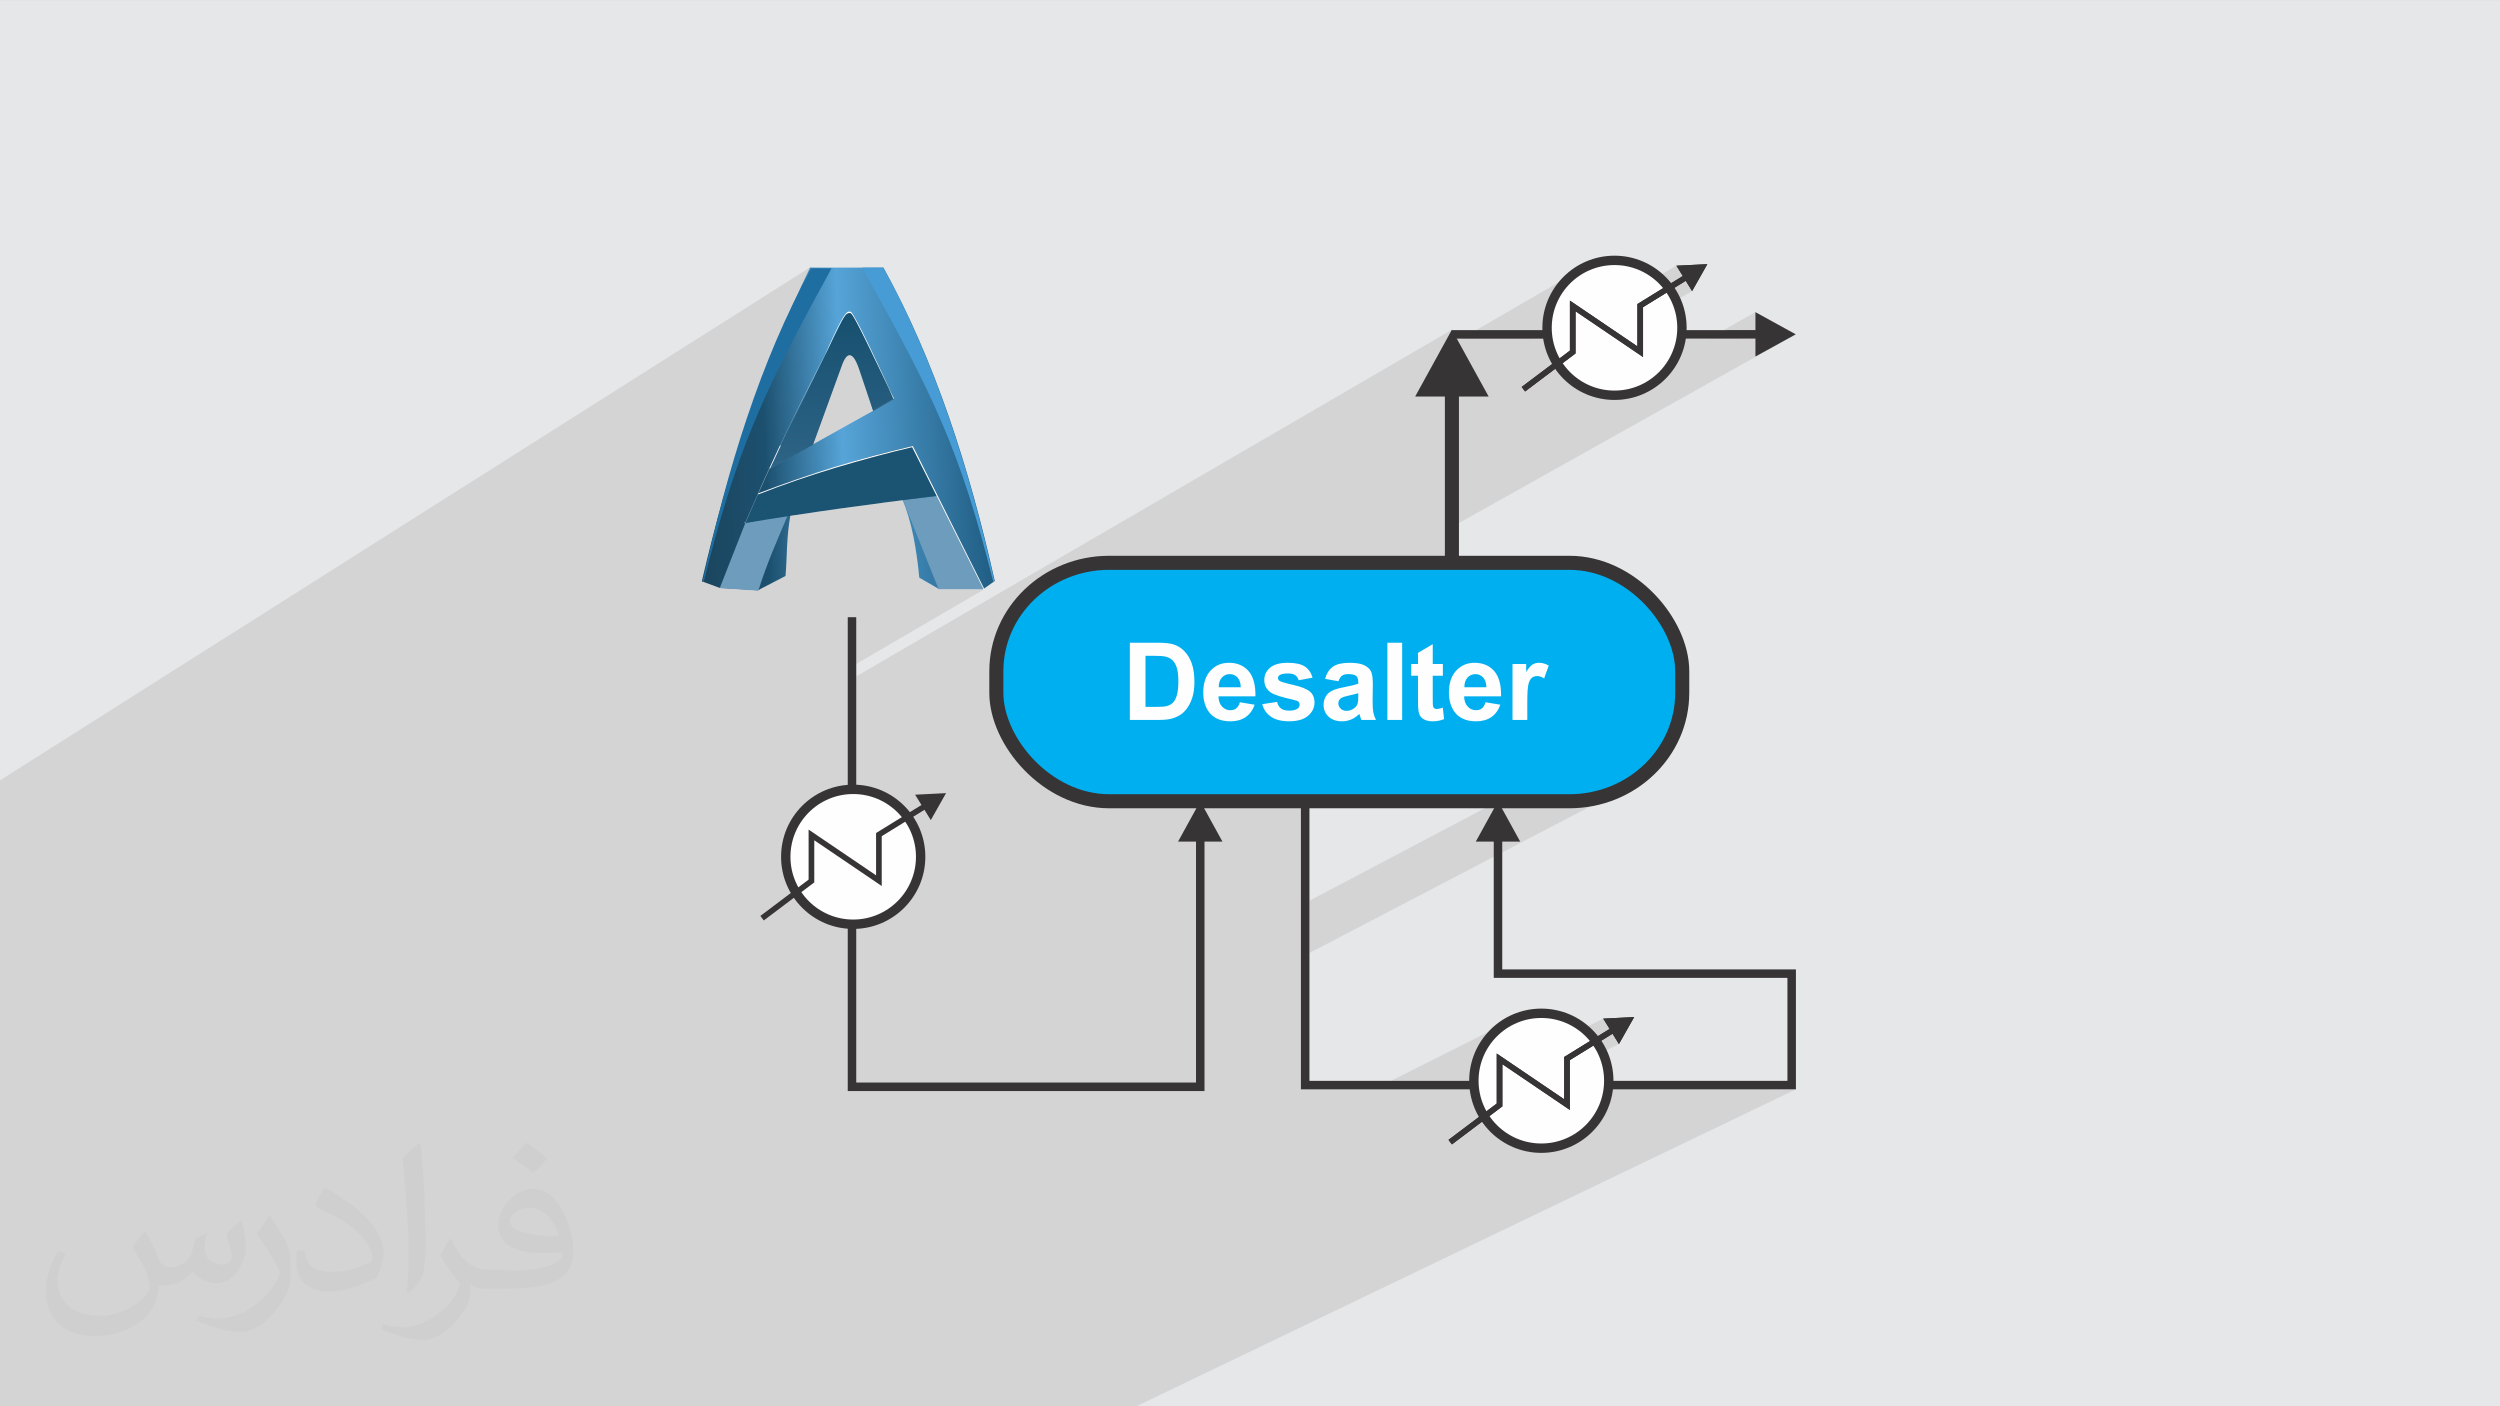 <?xml version="1.0" encoding="UTF-8"?>
<!DOCTYPE svg PUBLIC "-//W3C//DTD SVG 1.1//EN" "http://www.w3.org/Graphics/SVG/1.1/DTD/svg11.dtd">
<!-- Creator: CorelDRAW -->
<svg xmlns="http://www.w3.org/2000/svg" xml:space="preserve" width="3.703in" height="2.083in" version="1.1" style="shape-rendering:geometricPrecision; text-rendering:geometricPrecision; image-rendering:optimizeQuality; fill-rule:evenodd; clip-rule:evenodd"
viewBox="0 0 3703.33 2083.33"
 xmlns:xlink="http://www.w3.org/1999/xlink"
 xmlns:xodm="http://www.corel.com/coreldraw/odm/2003">
 <rect x="0" y="0" width="3703.33" height="2083.33" fill="#808080" stroke="none"/>
 <defs>
  <style type="text/css">
   <![CDATA[
    .str0 {stroke:#373435;stroke-width:20.83;stroke-miterlimit:2.613}
    .str1 {stroke:#373435;stroke-width:13.89;stroke-miterlimit:2.613}
    .fil13 {fill:#FEFEFE}
    .fil11 {fill:#00AFEF}
    .fil8 {fill:#1B5373}
    .fil5 {fill:#1E6EA2}
    .fil4 {fill:#479CD5}
    .fil6 {fill:#6E9CBC}
    .fil0 {fill:#E6E7E8}
    .fil12 {fill:#FEFEFE;fill-rule:nonzero}
    .fil10 {fill:#373435;fill-rule:nonzero}
    .fil9 {fill:#FEFEFE;fill-rule:nonzero}
    .fil2 {fill:#373435;fill-opacity:0.031}
    .fil1 {fill:#373435;fill-opacity:0.102}
    .fil3 {fill:url(#id0)}
    .fil7 {fill:url(#id1)}
   ]]>
  </style>
  <linearGradient id="id0" gradientUnits="userSpaceOnUse" x1="1040.1" y1="643.93" x2="1473.57" y2="626.98">
   <stop offset="0" style="stop-opacity:1; stop-color:#1B465F"/>
   <stop offset="0.212" style="stop-opacity:1; stop-color:#1C506F"/>
   <stop offset="0.478" style="stop-opacity:1; stop-color:#56A4D8"/>
   <stop offset="1" style="stop-opacity:1; stop-color:#1D5A7F"/>
  </linearGradient>
  <linearGradient id="id1" gradientUnits="userSpaceOnUse" x1="1236.17" y1="694.28" x2="1228.22" y2="474.3">
   <stop offset="0" style="stop-opacity:1; stop-color:#2E6587"/>
   <stop offset="1" style="stop-opacity:1; stop-color:#185070"/>
  </linearGradient>
 </defs>
 <g id="Layer_x0020_1">
  <polygon class="fil0" points="-1,0.07 3704.33,0.07 3704.33,2083.26 -1,2083.26 "/>
  <polygon class="fil1" points="-1,1863.28 -1,1861.82 -1,1861.44 -1,1853.77 -1,1846.37 -1,1839.29 -1,1838.44 -1,1821.51 -1,1820.38 -1,1809.32 -1,1759.01 -1,1758.55 -1,1751.72 -1,1751.64 -1,1741.06 -1,1740.53 -1,1724.02 -1,1723.95 -1,1723.33 -1,1721.48 -1,1721.42 -1,1688.78 -1,1688.03 -1,1661.76 -1,1658.65 -1,1655.08 -1,1550.36 -1,1548.19 -1,1547.48 -1,1542.91 -1,1513.47 -1,1513.13 -1,1512.69 -1,1492.07 -1,1492.02 -1,1490.7 -1,1490.61 -1,1489.64 -1,1473.43 -1,1418.68 -1,1400.32 -1,1399.87 -1,1396.14 -1,1395.91 -1,1332.44 -1,1306.48 -1,1182.65 -1,1156.54 1200.13,395.93 1197.7,401.02 1195.28,406.11 1192.87,411.22 1190.48,416.33 1188.1,421.44 1185.74,426.57 1183.39,431.7 1181.06,436.83 1176.31,446.42 1171.65,456.07 1167.06,465.78 1162.55,475.55 1158.11,485.37 1153.75,495.26 1149.46,505.21 1145.24,515.21 1141.09,525.27 1137.01,535.39 1133,545.56 1129.05,555.78 1125.17,566.05 1121.36,576.37 1117.61,586.74 1113.92,597.17 1110.29,607.64 1106.72,618.16 1106.1,620.02 1256.83,526.56 1260.21,526.55 1263.47,528.83 1266.58,533.04 1269.5,538.84 1272.2,545.89 1293.1,608.09 1283.49,613.97 1293.25,608.51 1068.65,745.92 1068.18,747.68 1065.29,758.72 1062.44,769.79 1060.92,775.45 1059.41,781.13 1057.91,786.8 1056.42,792.48 1054.94,798.17 1053.48,803.87 1052.04,809.57 1050.6,815.28 1049.18,821 1047.77,826.72 1046.37,832.45 1044.99,838.19 1044.42,840.57 1170.63,764.17 1175.81,763.38 1181,762.59 1186.18,761.81 1191.36,761.04 1196.54,760.27 1201.72,759.5 1206.89,758.74 1212.07,757.98 1217.25,757.24 1222.43,756.49 1227.61,755.75 1232.79,755.01 1237.97,754.28 1243.16,753.54 1248.35,752.82 1253.54,752.09 1258.73,751.38 1263.93,750.66 1269.13,749.95 1274.33,749.24 1279.55,748.54 1284.76,747.83 1289.98,747.13 1295.21,746.43 1300.45,745.74 1305.69,745.05 1310.94,744.35 1316.19,743.67 1321.46,742.98 1326.73,742.3 1332.01,741.61 1337.3,740.93 1339.75,747.22 1342.05,753.65 1344.2,760.21 1346.22,766.91 1348.1,773.74 1349.85,780.68 1351.49,787.74 1353.01,794.93 1354.42,802.21 1355.73,809.6 1356.94,817.09 1358.06,824.68 1359.1,832.36 1360.06,840.13 1360.94,847.97 1361.76,855.89 1390.1,872.17 1390.37,872.85 1453.16,872.85 1471.43,862.18 1471.45,862.25 1453.29,872.85 1456.87,872.85 1457.14,873.38 1458.2,872.85 1268.33,983.6 1268.33,1001.95 2150.78,488.48 2150.78,489.11 2150.78,501.7 2150.93,501.7 2164.94,501.7 2344.02,397.78 2335.78,402.78 2328.09,408.53 2321,414.98 2314.55,422.08 2308.8,429.77 2303.79,438.01 2299.58,446.74 2296.22,455.92 2293.76,465.5 2292.24,475.42 2291.73,485.64 2291.73,486.07 2291.73,486.5 2291.74,486.94 2291.75,487.37 2291.76,487.8 2291.77,488.23 2291.78,488.66 2291.8,489.09 2269.93,501.69 2293.02,501.69 2293.24,502.91 2483.36,393.64 2492.78,408.88 2469.64,423.17 2298.33,521.36 2299.04,523.2 2300.79,527.26 2301.25,528.2 2497.18,416.02 2506.6,431.27 2310.18,543.44 2312.79,547 2316.58,551.58 2320.63,555.93 2324.94,560.02 2329.48,563.86 2334.24,567.43 2339.22,570.71 2344.4,573.7 2349.77,576.38 2354.69,578.48 2490.29,501.63 2530.94,501.62 2600.36,462.4 2600.37,489.01 2578,501.61 2600.37,501.6 2600.38,528.21 2660.19,495.29 2150.78,780.69 2150.78,833.77 1555.54,1164.91 1560.09,1167.53 1567.01,1171.09 1574.12,1174.31 1581.41,1177.2 1588.85,1179.74 1596.46,1181.91 1604.22,1183.71 1612.1,1185.13 1620.12,1186.15 1628.24,1186.78 1636.48,1186.99 1777.97,1186.99 1927.08,1186.99 1927.08,1193.77 1939.67,1186.99 1939.67,1334.37 2219.06,1186.99 2331.41,1186.99 2339.64,1186.78 2347.76,1186.15 2355.78,1185.13 2363.67,1183.71 2371.42,1181.91 2379.03,1179.74 2386.48,1177.2 2393.76,1174.31 2400.87,1171.09 2407.8,1167.53 1939.67,1411.76 1939.67,1601.19 2060.59,1601.19 2235.61,1513.17 2244.35,1508.96 2253.53,1505.61 2263.1,1503.15 2273.02,1501.63 2283.24,1501.11 2289.11,1501.28 2294.9,1501.79 2300.58,1502.61 2306.16,1503.76 2311.62,1505.2 2316.95,1506.94 2322.15,1508.97 2327.2,1511.28 2332.09,1513.85 2336.82,1516.69 2341.38,1519.77 2345.75,1523.09 2346.12,1523.4 2374.95,1509.04 2420.77,1506.73 2398.19,1546.67 2373.78,1558.74 2374.89,1561.17 2376.28,1564.53 2377.55,1567.95 2378.7,1571.43 2379.72,1574.96 2380.62,1578.56 2381.39,1582.19 2382.02,1585.87 2382.52,1589.61 2382.87,1593.38 2383.09,1597.19 2383.16,1601.04 2383.16,1601.19 2647.83,1601.19 2621.71,1613.78 2660.42,1613.78 1683.38,2083.26 1647.37,2083.26 1520.61,2083.26 1424.68,2083.26 1401.58,2083.26 1401.29,2083.26 1363.27,2083.26 1345.71,2083.26 1338.43,2083.26 1320.72,2083.26 1313.15,2083.26 1281.26,2083.26 1276.17,2083.26 1264.09,2083.26 1259.88,2083.26 1240.26,2083.26 1222.16,2083.26 1216.01,2083.26 1102.04,2083.26 1001.11,2083.26 989.74,2083.26 872.89,2083.26 838.36,2083.26 652.57,2083.26 649.15,2083.26 625.68,2083.26 520.07,2083.26 370.77,2083.26 275.61,2083.26 264.6,2083.26 259.98,2083.26 236.5,2083.26 134.14,2083.26 -1,2083.26 -1,2081.43 -1,2070.8 -1,2030.85 -1,1996.93 -1,1988.13 -1,1987.76 -1,1986.23 -1,1985.75 -1,1970.57 -1,1969.44 -1,1964.09 -1,1963.46 -1,1962 -1,1953.84 -1,1948.7 -1,1942.52 -1,1932.18 -1,1913.35 -1,1891.23 -1,1884.98 -1,1875.29 -1,1869.43 "/>
  <path class="fil2" d="M216.02 1826.24c7,11 12,21 16,32 3,7 5,19 21,19 5,0 11,-1 17,-5 7,-3 12,-9 14,-17l6 -21 15 -7 1 1c-2,8 -3,16 -3,21 0,18 15,24 27,24 7,0 13,-4 13,-10 0,-8 -4,-23 -8,-35 7,-7 14,-14 22,-20l1 1c4,15 6,30 6,40 0,10 -4,20 -8,27 -7,14 -20,25 -36,25 -12,0 -25,-6 -34,-17l-1 0c-9,11 -22,20 -43,20l-7 0c-1,14 -4,24 -9,33 -13,25 -50,42 -85.01,42 -49,0 -73.01,-28 -73.01,-66 0,-23 8,-45 19,-60l10 4c-7,14 -12,27 -12,40 0,35 29,52 62,52 31,0 68.01,-19 75.01,-42 -3,-25 -12,-36 -26,-59 4,-7 10,-15 17,-23l1 0 0 0 0 0 2 1 0 0 0 0 0.02 -0.01zm564.05 -133.01c10,6 20,14 30,23 -6,8 -12,15 -21,21 -10,-8 -20,-15 -30,-22 7,-8 14,-15 20,-22l0 0 0 0 1 0 0 0 0 -0zm5 96.01c-17,0 -30,11 -30,19 0,17 33,23 73.01,23 -5,-20 -22,-42 -43,-42l0 0zm-37 93.01c22,0 41,-1 55,-4 16,-4 30,-12 30,-18 0,-2 0,-3 -1,-5 -9,1 -19,1 -29,1 -29,0 -52,-7 -61,-23 -2,-5 -4,-10 -4,-16 0,-16 7,-32 19,-42 10,-9 21,-14 33,-14 20,0 37,16 48,42 6,14 11,30 11,51 0,14 -4,25 -12,34 -16,15 -45,21 -90.01,21l-20 0 0 0 -5 0c-11,0 -19,-2 -25,-7l-1 0c0,3 1,5 1,7 0,10 -3,23 -10,33 -20,30 -42,43 -60,43 -19,0 -42,-7 -63,-17l4 -7c7,3 16,5 29,5 34,0 78.01,-33 84.01,-64 -1,-3 -4,-6 -7,-10 -10,-12 -16,-22 -22,-32 5,-10 10,-18 14,-25l2 0c14,29 28,46 57,46l5 0 0 0 21 0 0 0 0 0 -3 1 0 0 -0 -0zm-146.01 31c2,-14 3,-29 3,-43l0 -21c0,-39 -5,-96.01 -9,-133.01 7,-8 17,-17 25,-23l2 1c5,47 7,101.01 7,151.01 0,13 -1,26 -2,35 -1,12 -8,21 -22,35l-3 -1 0 0 0 0 -1 -1 0 0 -0 0zm-151.02 -62.01c1,18 10,33 41,33 20,0 36,-5 55,-14 3,-1 5,-3 5,-5 0,-12 -9,-27 -24,-41 -14,-13 -34,-25 -52,-32 -6,-3 -8,-5 -8,-8 0,-5 7,-16 13,-24l2 0c20,11 43,27 60,44 15,16 25,33 25,51 0,13 -4,26 -11,38 -22,11 -46,20 -70.01,20 -29,0 -48,-14 -48,-45 0,-3 0,-9 1,-16l10 0 0 0 0 0 1 -1 0 0 0 0 0 0zm-52 -52l18 29c7,11 13,22 13,41l0 24c0,19 -12,39 -32,60 -15,14 -29,20 -42,20 -19,0 -40,-6 -65,-17l3 -7c8,2 17,4 28,4 36,0 72.01,-26 89.01,-58 2,-4 3,-7 3,-9 0,-4 -2,-8 -4,-11 -9,-17 -19,-33 -30,-47 6,-9 12,-18 18,-27l1 0 0 -2 0 0 0 0 0 -0z"/>
  <g id="_1542320389040">
   <g id="_2685680979184">
    <path class="fil3" d="M1200.66 396.46l108.11 0c75.78,137.25 127.18,296.22 164.8,464.2l-16.43 11.66 -66.77 0 -28.61 -16.43c-4.24,-42.92 -11.13,-82.67 -24.91,-116.05l-165.86 22.26c-6.36,35.51 -4.77,60.41 -7.42,91.15l-40.8 21.2 -57.23 -3.71 -25.96 -9.54c37.63,-163.22 90.09,-318.48 160.56,-465.27l0.53 0 0 0 -0 0.53zm3.71 261.78l89.03 -49.81 -18.55 -60.41 -6.36 -13.78c-10.6,-28.09 -18.55,-5.3 -23.31,9.54l-40.81 113.93 0 0 0 0 0 0.53z"/>
    <path class="fil4" d="M1277.5 396.46l30.73 0c75.78,137.25 127.18,296.22 164.8,464.2l-1.59 1.59c-49.28,-196.6 -90.09,-278.2 -188.65,-455.72l-5.3 -10.07 0 0 0 0 0 0z"/>
    <path class="fil5" d="M1232.46 397.52l-30.73 0c-75.78,137.25 -124,296.75 -161.09,464.2l1.59 0.53c49.28,-196.6 86.91,-277.68 184.41,-455.2l5.3 -10.07 0.53 0.53 0 0 0 -0z"/>
    <path class="fil6" d="M1166.75 763.69c-15.37,36.57 -31.26,72.07 -43.45,111.28l-57.23 -3.71 38.16 -96.98 62 -11.13 0.53 0 0 0.53z"/>
    <polygon class="fil6" points="1387.72,735.07 1457.14,872.85 1390.37,872.85 1337.38,740.37 "/>
    <path class="fil7" d="M1140.25 694.8l64.12 -36.04 41.87 -114.99c9.54,-28.62 19.07,-18.02 25.96,2.12l21.2 63.06 31.26 -18.02 -57.23 -117.64c-7.42,-14.31 -12.19,-13.78 -19.61,0.53l-108.11 220.44 0.53 0.53 0 0 0 0z"/>
    <path class="fil8" d="M1104.22 774.82c94.85,-15.9 186,-28.09 283.5,-40.28l-36.57 -73.66c-74.72,16.43 -149.43,41.87 -228.39,69.95l-19.08 43.98 0.53 0 0 0 0 0z"/>
    <path class="fil9" d="M1103.69 774.82c15.37,-35.5 32.32,-74.19 51.93,-115.52 19.61,-41.33 41.87,-85.85 66.24,-133.54l0 0c1.59,-3.18 4.24,-9.01 7.42,-16.43 6.36,-14.31 15.37,-33.39 21.72,-42.39 1.06,-1.59 2.12,-2.65 3.18,-3.71 1.06,-1.06 2.12,-1.59 3.18,-1.59 0.53,0 1.06,0 1.59,0 0.53,0 1.06,0.53 1.59,0.53 6.36,4.77 39.74,76.83 55.64,111.28 3.71,7.95 6.36,13.78 7.95,16.43l0.53 0.53 -184.94 103.86c-12.72,28.08 -24.91,55.11 -35.5,80.02l-1.06 -0.53 -0.53 0.53 0 0 1.06 0.53zm52.99 -114.99c-5.3,11.66 -10.6,22.79 -15.9,33.91l182.82 -102.8c-1.59,-2.65 -3.71,-8.48 -7.42,-16.43 -16.43,-34.44 -49.81,-105.98 -55.64,-110.22 -0.53,-0.53 -1.06,-0.53 -1.59,-0.53 -0.53,0 -1.06,0 -1.59,0 -0.53,0 -1.59,0.53 -2.65,1.06 -1.06,0.53 -2.12,1.59 -3.18,3.18 -6.36,9.01 -15.37,27.56 -21.72,41.87 -3.18,7.42 -6.36,13.25 -7.95,16.43 -23.85,47.69 -46.63,91.68 -66.24,133.54l0.53 0.53 0 0 0.53 -0.53z"/>
    <path class="fil9" d="M1123.3 730.83c37.62,-14.31 75.78,-27.56 113.4,-39.21 38.15,-11.66 76.31,-21.73 114.99,-30.74l0.53 0 105.98 211.97 -1.06 0.53 -105.98 -210.91c-38.69,9.01 -76.84,19.61 -114.46,30.74 -38.16,11.65 -75.78,24.37 -113.4,39.21l-0.53 -1.06 0.53 0 0 -0.53z"/>
   </g>
   <g>
    <path class="fil10" d="M2161.2 578.9l0 254.87 -20.83 0 0 -254.87 20.83 0zm-64.88 8.59l54.46 -99.01 54.46 99.01 -108.92 0z"/>
   </g>
   <polygon class="fil10" points="1927.08,1186.99 1927.08,1613.78 2660.42,1613.78 2660.42,1436.07 2225.35,1436.07 2225.35,1246.81 2251.96,1246.81 2219.06,1186.99 2186.15,1246.81 2212.76,1246.81 2212.76,1448.66 2647.83,1448.66 2647.83,1601.19 1939.67,1601.19 1939.67,1186.99 "/>
   <path class="fil10" d="M2600.37 462.4l59.83 32.89 -59.81 32.92 -0 -26.61c-149.87,0.05 -299.73,0.1 -449.59,0.1l0 -12.59c149.87,0 299.73,-0.05 449.59,-0.1l-0 -26.61z"/>
   <polygon class="fil10" points="1255.75,914.38 1255.75,1616.33 1784.27,1616.33 1784.27,1246.81 1810.88,1246.81 1777.97,1186.99 1745.07,1246.81 1771.68,1246.81 1771.68,1603.75 1268.33,1603.75 1268.33,914.38 "/>
   <rect class="fil11 str0" x="1475.88" y="833.77" width="1016.12" height="353.22" rx="167.13" ry="160.6"/>
   <path class="fil12" d="M1673.68 952.19l42.09 0c9.5,0 16.74,0.72 21.72,2.18 6.68,1.97 12.43,5.48 17.19,10.54 4.79,5.03 8.41,11.2 10.91,18.52 2.48,7.29 3.72,16.31 3.72,27 0,9.42 -1.17,17.51 -3.51,24.32 -2.85,8.33 -6.92,15.06 -12.21,20.2 -3.99,3.91 -9.39,6.94 -16.18,9.13 -5.08,1.62 -11.87,2.42 -20.38,2.42l-43.35 0 0 -114.31zm23.15 19.32l0 75.67 17.17 0c6.41,0 11.04,-0.37 13.89,-1.09 3.75,-0.93 6.84,-2.53 9.29,-4.76 2.47,-2.23 4.47,-5.91 6.01,-11.02 1.57,-5.11 2.34,-12.11 2.34,-20.94 0,-8.83 -0.77,-15.59 -2.34,-20.33 -1.54,-4.74 -3.72,-8.41 -6.52,-11.07 -2.79,-2.63 -6.33,-4.44 -10.64,-5.37 -3.19,-0.72 -9.5,-1.09 -18.87,-1.09l-10.33 0zm139.89 68.81l21.87 3.67c-2.8,8.01 -7.24,14.1 -13.28,18.31 -6.07,4.18 -13.65,6.28 -22.72,6.28 -14.39,0 -25.07,-4.71 -31.96,-14.13 -5.46,-7.56 -8.2,-17.08 -8.2,-28.61 0,-13.73 3.59,-24.51 10.75,-32.28 7.16,-7.8 16.23,-11.68 27.19,-11.68 12.3,0 22,4.07 29.14,12.21 7.1,8.14 10.51,20.62 10.19,37.44l-54.76 0c0.16,6.49 1.91,11.55 5.3,15.17 3.35,3.62 7.56,5.43 12.56,5.43 3.43,0 6.31,-0.93 8.62,-2.8 2.34,-1.86 4.09,-4.87 5.3,-9.02zm1.28 -22.19c-0.16,-6.36 -1.78,-11.2 -4.89,-14.5 -3.11,-3.33 -6.89,-4.98 -11.36,-4.98 -4.76,0 -8.7,1.75 -11.81,5.24 -3.11,3.48 -4.63,8.25 -4.57,14.24l32.65 0zm31.8 25.06l22.03 -3.35c0.93,4.23 2.82,7.45 5.69,9.63 2.85,2.2 6.87,3.3 12,3.3 5.67,0 9.93,-1.04 12.8,-3.11 1.92,-1.46 2.88,-3.43 2.88,-5.88 0,-1.65 -0.54,-3.03 -1.57,-4.13 -1.09,-1.04 -3.54,-2.02 -7.32,-2.9 -17.7,-3.91 -28.9,-7.48 -33.63,-10.7 -6.57,-4.5 -9.85,-10.72 -9.85,-18.68 0,-7.21 2.85,-13.25 8.52,-18.15 5.67,-4.9 14.45,-7.34 26.34,-7.34 11.33,0 19.77,1.86 25.28,5.56 5.51,3.72 9.31,9.21 11.39,16.47l-20.59 3.83c-0.88,-3.25 -2.59,-5.75 -5.06,-7.48 -2.47,-1.73 -6.01,-2.58 -10.62,-2.58 -5.8,0 -9.95,0.8 -12.48,2.42 -1.68,1.15 -2.5,2.64 -2.5,4.44 0,1.57 0.72,2.9 2.19,3.99 2,1.46 8.83,3.51 20.54,6.17 11.71,2.66 19.88,5.91 24.51,9.77 4.6,3.88 6.89,9.34 6.89,16.31 0,7.58 -3.17,14.13 -9.52,19.59 -6.33,5.45 -15.73,8.19 -28.18,8.19 -11.28,0 -20.22,-2.29 -26.82,-6.83 -6.57,-4.55 -10.88,-10.72 -12.91,-18.55zm112.9 -34l-19.8 -3.51c2.24,-8.09 6.09,-14.07 11.55,-17.96 5.46,-3.89 13.57,-5.83 24.32,-5.83 9.76,0 17.06,1.14 21.85,3.46 4.76,2.31 8.14,5.24 10.08,8.81 1.94,3.56 2.93,10.08 2.93,19.61l-0.32 25.54c0,7.26 0.35,12.64 1.04,16.1 0.69,3.46 1.99,7.16 3.91,11.09l-21.71 0c-0.56,-1.44 -1.28,-3.57 -2.1,-6.39 -0.35,-1.3 -0.61,-2.16 -0.77,-2.55 -3.73,3.67 -7.72,6.41 -11.97,8.24 -4.26,1.84 -8.78,2.77 -13.6,2.77 -8.49,0 -15.19,-2.31 -20.09,-6.94 -4.9,-4.6 -7.35,-10.46 -7.35,-17.53 0,-4.66 1.12,-8.83 3.35,-12.51 2.24,-3.65 5.35,-6.47 9.39,-8.41 4.02,-1.94 9.82,-3.65 17.4,-5.11 10.22,-1.92 17.32,-3.73 21.26,-5.38l0 -2.21c0,-4.26 -1.04,-7.29 -3.11,-9.13 -2.1,-1.81 -6.04,-2.71 -11.81,-2.71 -3.91,0 -6.95,0.77 -9.13,2.34 -2.2,1.54 -3.96,4.28 -5.32,8.2zm29.37 17.72c-2.79,0.93 -7.24,2.05 -13.33,3.35 -6.07,1.3 -10.06,2.58 -11.92,3.8 -2.85,2.05 -4.28,4.61 -4.28,7.72 0,3.09 1.15,5.72 3.43,7.96 2.29,2.24 5.19,3.35 8.73,3.35 3.94,0 7.72,-1.3 11.31,-3.89 2.63,-2 4.39,-4.39 5.22,-7.26 0.56,-1.86 0.85,-5.43 0.85,-10.67l0 -4.37zm43.13 39.59l0 -114.31 21.87 0 0 114.31 -21.87 0zm82.2 -82.86l0 17.41 -15.01 0 0 33.55c0,6.81 0.13,10.78 0.43,11.9 0.3,1.12 0.93,2.05 1.97,2.79 1.01,0.72 2.24,1.09 3.7,1.09 2.05,0 4.98,-0.69 8.84,-2.1l1.83 17.03c-5.08,2.18 -10.83,3.27 -17.27,3.27 -3.94,0 -7.48,-0.66 -10.64,-1.99 -3.17,-1.33 -5.48,-3.06 -6.94,-5.16 -1.49,-2.13 -2.5,-4.98 -3.09,-8.6 -0.45,-2.55 -0.69,-7.72 -0.69,-15.51l0 -36.27 -10.06 0 0 -17.41 10.06 0 0 -16.44 21.87 -12.93 0 29.37 15.01 0zm63.22 56.68l21.87 3.67c-2.8,8.01 -7.24,14.1 -13.28,18.31 -6.07,4.18 -13.65,6.28 -22.72,6.28 -14.39,0 -25.06,-4.71 -31.96,-14.13 -5.45,-7.56 -8.19,-17.08 -8.19,-28.61 0,-13.73 3.59,-24.51 10.75,-32.28 7.16,-7.8 16.23,-11.68 27.2,-11.68 12.29,0 22,4.07 29.13,12.21 7.11,8.14 10.51,20.62 10.19,37.44l-54.76 0c0.16,6.49 1.92,11.55 5.3,15.17 3.35,3.62 7.56,5.43 12.56,5.43 3.43,0 6.3,-0.93 8.62,-2.8 2.34,-1.86 4.1,-4.87 5.3,-9.02zm1.28 -22.19c-0.16,-6.36 -1.78,-11.2 -4.9,-14.5 -3.11,-3.33 -6.89,-4.98 -11.36,-4.98 -4.76,0 -8.7,1.75 -11.81,5.24 -3.11,3.48 -4.63,8.25 -4.57,14.24l32.65 0zm60.53 48.37l-21.87 0 0 -82.86 20.28 0 0 11.76c3.49,-5.56 6.63,-9.21 9.42,-10.94 2.79,-1.73 5.96,-2.58 9.5,-2.58 5,0 9.82,1.38 14.45,4.12l-6.78 19.11c-3.7,-2.39 -7.13,-3.59 -10.3,-3.59 -3.09,0 -5.69,0.85 -7.82,2.53 -2.13,1.7 -3.8,4.74 -5.03,9.15 -1.22,4.42 -1.84,13.67 -1.84,27.75l0 25.54z"/>
   <circle class="fil13 str1" cx="2391.65" cy="485.64" r="99.92"/>
   <polygon class="fil10" points="2483.36,393.64 2529.18,391.33 2506.6,431.27 2497.19,416.02 2433.92,455.1 2433.92,528.93 2333.97,461.16 2333.97,523.59 2259.17,579.95 2254.12,573.24 2325.58,519.41 2325.58,445.33 2425.53,513.1 2425.53,450.42 2492.78,408.88 "/>
   <polygon class="fil10" points="2483.36,393.64 2529.18,391.33 2506.6,431.27 2497.19,416.02 2433.92,455.1 2433.92,528.93 2333.97,461.16 2333.97,523.59 2259.17,579.95 2254.12,573.24 2325.58,519.41 2325.58,445.33 2425.53,513.1 2425.53,450.42 2492.78,408.88 "/>
   <circle class="fil13 str1" cx="2283.24" cy="1601.04" r="99.92"/>
   <polygon class="fil10" points="2374.95,1509.04 2420.77,1506.73 2398.19,1546.67 2388.78,1531.42 2325.51,1570.5 2325.51,1644.33 2225.56,1576.56 2225.56,1638.99 2150.76,1695.35 2145.71,1688.64 2217.17,1634.81 2217.17,1560.73 2317.11,1628.5 2317.11,1565.82 2384.36,1524.28 "/>
   <polygon class="fil10" points="2374.95,1509.04 2420.77,1506.73 2398.19,1546.67 2388.78,1531.42 2325.51,1570.5 2325.51,1644.33 2225.56,1576.56 2225.56,1638.99 2150.76,1695.35 2145.71,1688.64 2217.17,1634.81 2217.17,1560.73 2317.11,1628.5 2317.11,1565.82 2384.36,1524.28 "/>
   <g>
    <circle class="fil13 str1" cx="1263.84" cy="1269.28" r="99.92"/>
    <polygon class="fil10" points="1355.55,1177.29 1401.37,1174.98 1378.79,1214.91 1369.37,1199.67 1306.11,1238.75 1306.11,1312.58 1206.16,1244.81 1206.16,1307.24 1131.36,1363.59 1126.31,1356.89 1197.77,1303.06 1197.77,1228.98 1297.72,1296.75 1297.72,1234.07 1364.96,1192.53 "/>
   </g>
  </g>
 </g>
</svg>
